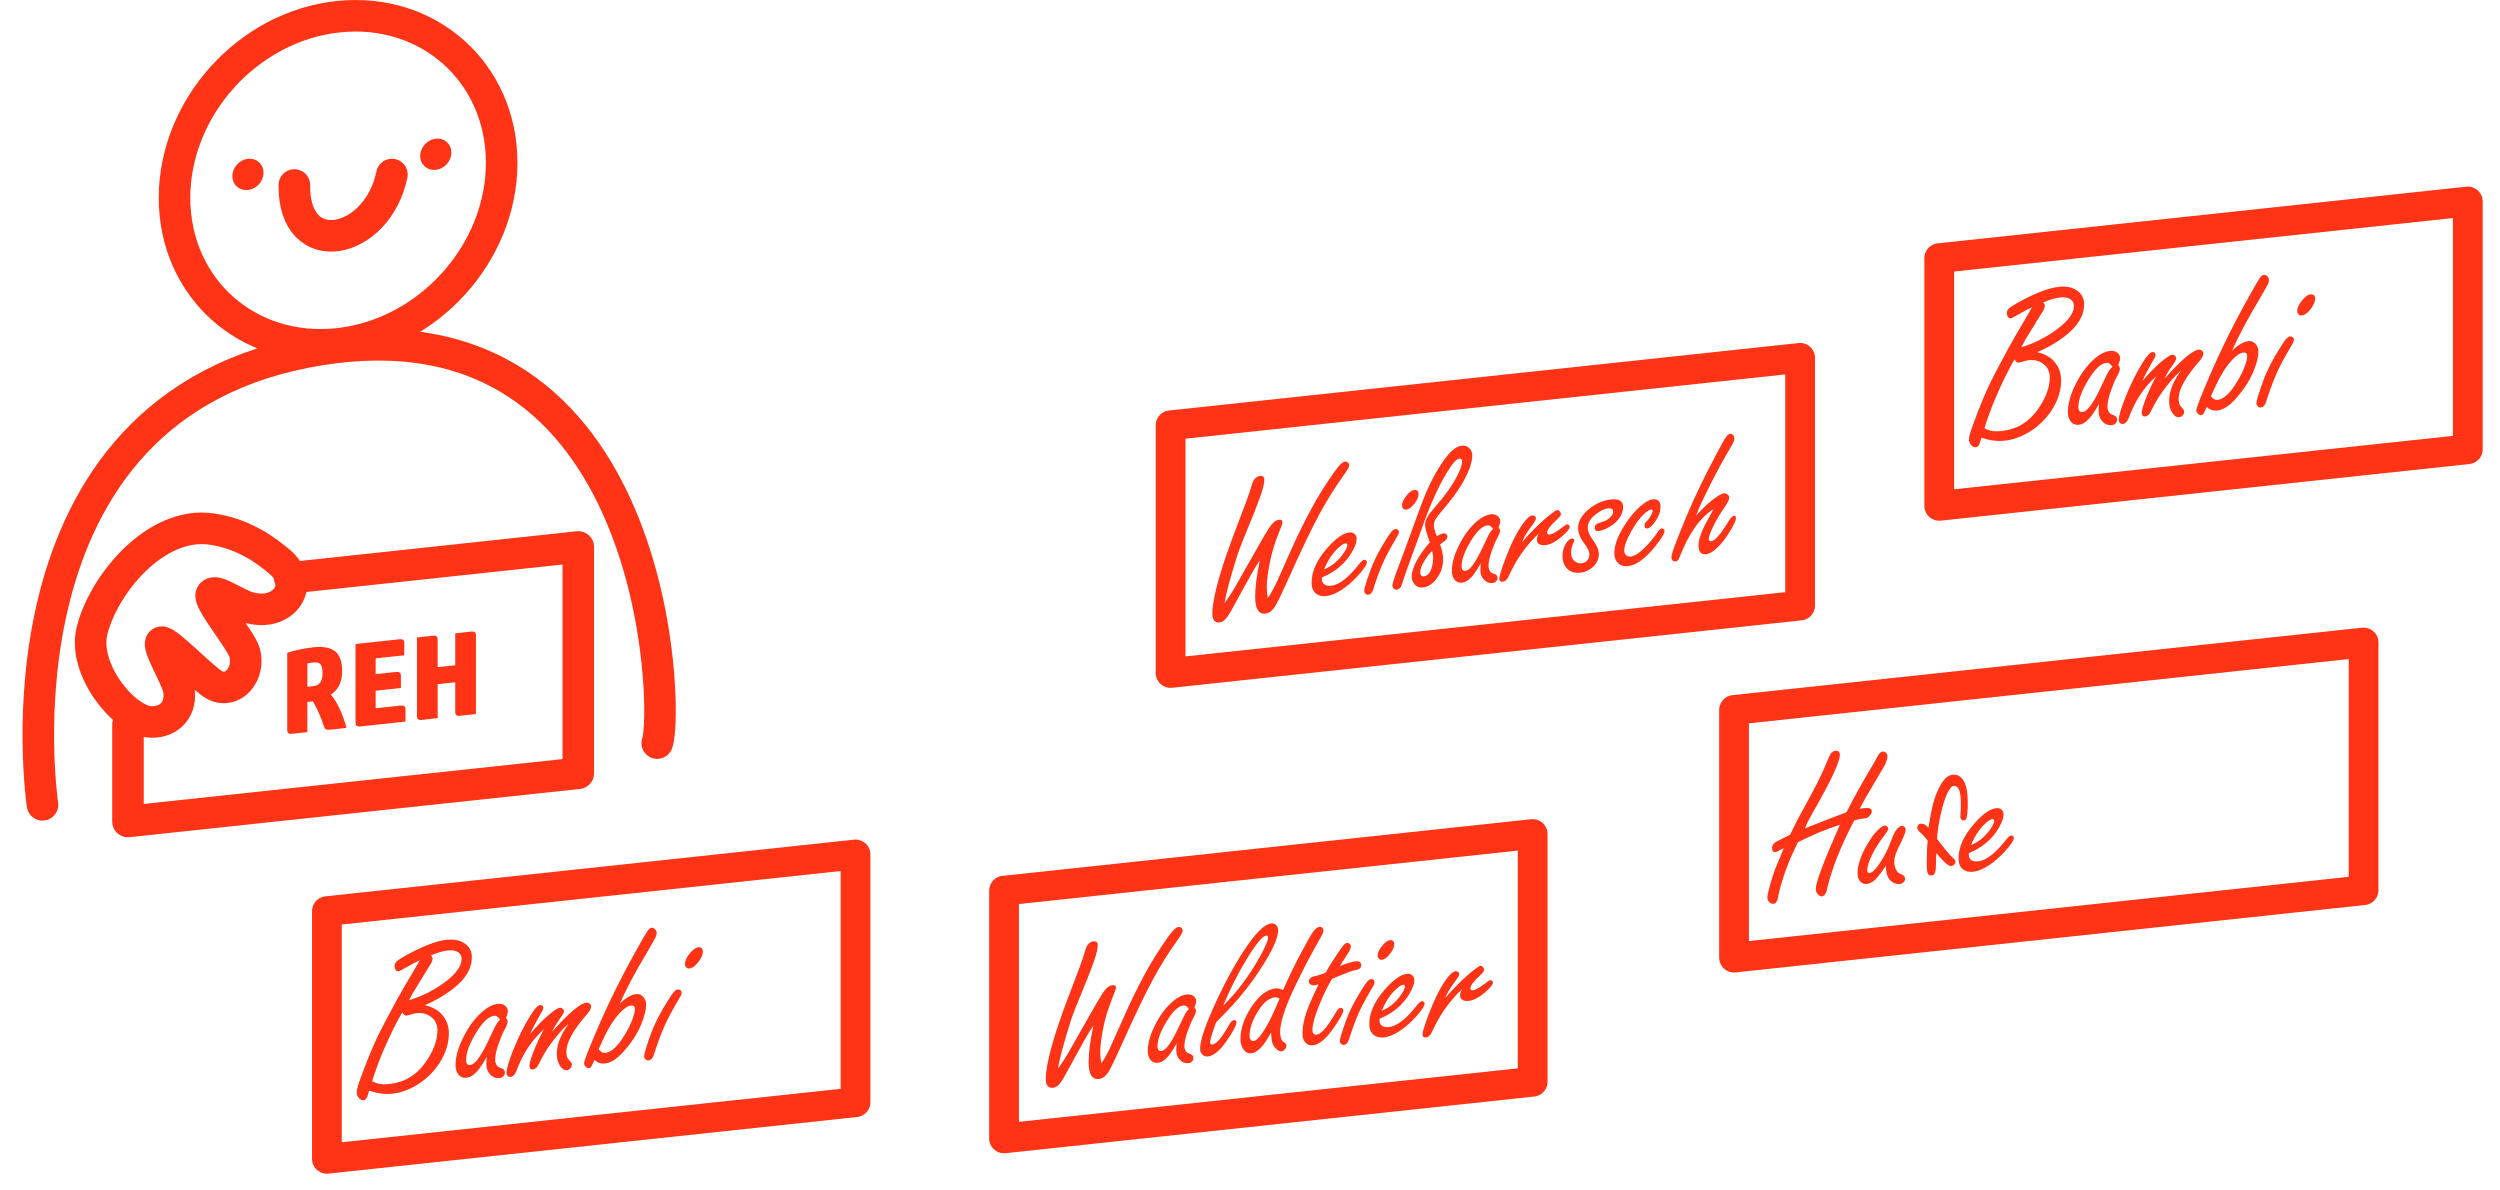 <?xml version="1.0" encoding="UTF-8" standalone="no"?><!DOCTYPE svg PUBLIC "-//W3C//DTD SVG 1.1//EN" "http://www.w3.org/Graphics/SVG/1.1/DTD/svg11.dtd"><svg width="100%" height="100%" viewBox="0 0 42 20" version="1.1" xmlns="http://www.w3.org/2000/svg" xmlns:xlink="http://www.w3.org/1999/xlink" xml:space="preserve" xmlns:serif="http://www.serif.com/" style="fill-rule:evenodd;clip-rule:evenodd;stroke-linecap:round;stroke-linejoin:round;stroke-miterlimit:1.5;"><g><g><path d="M5.68,0.281c1.517,-0.162 2.748,0.937 2.748,2.454c0,1.516 -1.231,2.879 -2.748,3.042c-1.516,0.163 -2.748,-0.937 -2.748,-2.453c0,-1.517 1.232,-2.88 2.748,-3.043Z" style="fill:none;stroke:#ff3316;stroke-width:0.53px;"/><path d="M4.165,3.191c-0.144,0.016 -0.261,-0.089 -0.261,-0.233c-0,-0.144 0.117,-0.274 0.261,-0.29c0.145,-0.015 0.262,0.089 0.262,0.234c-0,0.144 -0.117,0.274 -0.262,0.289Z" style="fill:#ff3316;"/><path d="M7.321,2.853c-0.144,0.016 -0.261,-0.089 -0.261,-0.233c-0,-0.145 0.117,-0.274 0.261,-0.29c0.145,-0.015 0.262,0.089 0.262,0.234c-0,0.144 -0.117,0.274 -0.262,0.289Z" style="fill:#ff3316;"/><path d="M0.714,13.521c-0,-0 -1.017,-6.749 4.675,-7.648c5.692,-0.9 5.848,6.102 5.652,6.611" style="fill:none;stroke:#ff3416;stroke-width:0.53px;"/><path d="M4.945,3.108c-0.016,1.305 1.397,1.009 1.639,-0.176" style="fill:none;stroke:#ff3316;stroke-width:0.53px;"/><path d="M3.558,8.888c-0.951,-0.139 -1.831,0.948 -2.014,1.719c-0.153,0.644 0.545,1.506 0.992,1.522c0.317,0.011 0.532,-0.226 0.464,-0.565c-0.036,-0.179 -0.374,-0.735 -0.29,-0.774c0.085,-0.039 0.707,0.621 0.896,0.719c0.317,0.164 0.603,-0.202 0.503,-0.547c-0.06,-0.209 -0.624,-0.878 -0.557,-0.977c0.066,-0.099 0.391,0.148 0.611,0.216c0.61,0.186 0.985,-0.389 0.535,-0.763c-0.205,-0.171 -0.579,-0.467 -1.14,-0.55Z" style="fill:none;stroke:#ff3316;stroke-width:0.53px;"/><path d="M4.867,9.709l4.848,-0.52l0,3.802l-7.565,0.81l0,-1.625" style="fill:none;stroke:#ff3316;stroke-width:0.53px;"/><path d="M4.899,12.328c-0.049,0.005 -0.073,-0.015 -0.073,-0.062l-0,-1.3c0.074,-0.022 0.148,-0.042 0.223,-0.057c0.075,-0.015 0.149,-0.027 0.222,-0.035c0.159,-0.017 0.279,0.006 0.358,0.068c0.08,0.063 0.119,0.175 0.119,0.336c0,0.033 -0.003,0.068 -0.009,0.104c-0.006,0.036 -0.015,0.072 -0.029,0.106c-0.014,0.034 -0.034,0.067 -0.058,0.098c-0.025,0.03 -0.055,0.058 -0.093,0.082c0.028,0.033 0.055,0.072 0.081,0.115c0.026,0.044 0.05,0.09 0.073,0.14c0.022,0.05 0.043,0.101 0.061,0.153c0.019,0.053 0.034,0.104 0.046,0.153l-0.286,0.031c-0.024,0.003 -0.043,0 -0.058,-0.008c-0.015,-0.008 -0.026,-0.024 -0.034,-0.048c-0.024,-0.078 -0.053,-0.155 -0.087,-0.23c-0.035,-0.076 -0.067,-0.139 -0.098,-0.191l-0.093,0.01l-0,0.507l-0.265,0.028Zm0.265,-0.791l0.105,-0.011c0.02,-0.002 0.039,-0.007 0.057,-0.015c0.018,-0.008 0.034,-0.02 0.048,-0.036c0.013,-0.017 0.024,-0.038 0.032,-0.064c0.008,-0.026 0.012,-0.06 0.012,-0.1c0,-0.043 -0.003,-0.077 -0.01,-0.101c-0.006,-0.025 -0.016,-0.044 -0.03,-0.057c-0.013,-0.012 -0.029,-0.02 -0.049,-0.022c-0.02,-0.003 -0.043,-0.003 -0.068,-0c-0.005,0 -0.012,0.001 -0.021,0.002c-0.008,0.001 -0.017,0.002 -0.027,0.004c-0.009,0.002 -0.018,0.003 -0.027,0.005c-0.01,0.002 -0.017,0.003 -0.022,0.003l-0,0.392Z" style="fill:#ff3316;fill-rule:nonzero;"/><path d="M6.719,10.739c0.049,-0.005 0.073,0.016 0.073,0.063l0,0.207l-0.481,0.051l0,0.266l0.35,-0.038c0.049,-0.005 0.074,0.016 0.074,0.063l-0,0.207l-0.424,0.046l0,0.295l0.428,-0.046c0.049,-0.005 0.073,0.016 0.073,0.063l0,0.207l-0.765,0.082c-0.049,0.005 -0.074,-0.015 -0.074,-0.062l0,-1.324l0.746,-0.08Z" style="fill:#ff3316;fill-rule:nonzero;"/><path d="M7.922,10.61c0.049,-0.005 0.074,0.016 0.074,0.063l-0,1.323l-0.275,0.03c-0.049,0.005 -0.073,-0.016 -0.073,-0.063l-0,-0.501l-0.295,0.032l0,0.571l-0.274,0.03c-0.049,0.005 -0.074,-0.016 -0.074,-0.063l0,-1.323l0.275,-0.03c0.049,-0.005 0.073,0.016 0.073,0.063l0,0.466l0.295,-0.031l-0,-0.537l0.274,-0.03Z" style="fill:#ff3316;fill-rule:nonzero;"/><path d="M7.14,16.886c0.112,0.029 0.197,0.071 0.254,0.127c0.098,0.093 0.147,0.208 0.147,0.346c-0,0.165 -0.05,0.327 -0.149,0.486c-0.093,0.146 -0.211,0.267 -0.356,0.362c-0.145,0.095 -0.295,0.151 -0.448,0.167c-0.12,0.013 -0.248,-0.004 -0.387,-0.051c-0.011,0.034 -0.017,0.057 -0.019,0.068c-0.016,0.058 -0.04,0.089 -0.074,0.093c-0.034,0.003 -0.064,-0.013 -0.089,-0.051c-0.018,-0.025 -0.027,-0.053 -0.027,-0.082c-0,-0.042 0.026,-0.133 0.079,-0.274c0.107,-0.289 0.201,-0.517 0.282,-0.683c0.05,-0.103 0.154,-0.3 0.311,-0.591c0.07,-0.126 0.169,-0.297 0.299,-0.515c0.031,-0.051 0.061,-0.104 0.09,-0.156c-0.06,0.026 -0.135,0.065 -0.224,0.118c-0.076,0.044 -0.121,0.067 -0.134,0.069c-0.018,0.002 -0.034,-0.006 -0.047,-0.023c-0.013,-0.016 -0.019,-0.037 -0.019,-0.061c-0,-0.037 0.012,-0.066 0.037,-0.085c0.046,-0.038 0.127,-0.087 0.243,-0.147c0.245,-0.127 0.442,-0.198 0.592,-0.214c0.127,-0.014 0.229,0.007 0.308,0.063c0.079,0.055 0.118,0.131 0.118,0.228c0,0.199 -0.114,0.383 -0.342,0.552c-0.137,0.102 -0.285,0.186 -0.445,0.254Zm-0.268,-0.083c0.203,-0.06 0.393,-0.153 0.572,-0.281c0.208,-0.149 0.311,-0.286 0.311,-0.411c0,-0.058 -0.027,-0.1 -0.082,-0.127c-0.036,-0.018 -0.086,-0.023 -0.15,-0.016c-0.042,0.004 -0.087,0.013 -0.134,0.028c-0.048,0.014 -0.099,0.033 -0.152,0.057c0.02,0.013 0.03,0.031 0.03,0.054c0,0.032 -0.02,0.076 -0.059,0.133c-0.013,0.02 -0.037,0.058 -0.071,0.115c-0.014,0.024 -0.053,0.089 -0.12,0.195c-0.066,0.105 -0.114,0.189 -0.145,0.253Zm-0.621,1.361c0.041,0.02 0.071,0.033 0.09,0.038c0.051,0.015 0.119,0.018 0.204,0.009c0.254,-0.028 0.457,-0.151 0.609,-0.371c0.13,-0.187 0.195,-0.363 0.195,-0.53c0,-0.113 -0.049,-0.198 -0.148,-0.253c-0.058,-0.033 -0.127,-0.045 -0.206,-0.036c-0.03,0.003 -0.074,0.014 -0.132,0.034c-0.011,0.004 -0.022,0.006 -0.032,0.007c-0.029,0.003 -0.053,-0.015 -0.072,-0.056c-0.095,0.158 -0.202,0.375 -0.322,0.652c-0.061,0.141 -0.123,0.31 -0.186,0.506Z" style="fill:#ff3316;fill-rule:nonzero;"/><path d="M8.177,17.752c-0.039,0.074 -0.078,0.137 -0.116,0.189c-0.075,0.103 -0.149,0.158 -0.223,0.165c-0.065,0.007 -0.115,-0.018 -0.151,-0.076c-0.022,-0.037 -0.034,-0.083 -0.034,-0.137c0,-0.134 0.042,-0.286 0.126,-0.457c0.093,-0.189 0.205,-0.34 0.336,-0.45c0.086,-0.072 0.169,-0.112 0.248,-0.121c0.051,-0.005 0.092,0.006 0.126,0.034c0.028,0.025 0.043,0.054 0.043,0.089c-0,0.027 -0.011,0.065 -0.031,0.114c0.018,0.023 0.027,0.045 0.027,0.064c0,0.025 -0.017,0.069 -0.05,0.13c-0.035,0.063 -0.069,0.145 -0.104,0.246c-0.037,0.108 -0.055,0.193 -0.055,0.256c-0,0.051 0.015,0.091 0.044,0.12c0.009,0.008 0.033,0.019 0.074,0.034c0.03,0.011 0.045,0.035 0.045,0.071c-0,0.023 -0.009,0.043 -0.026,0.059c-0.017,0.017 -0.038,0.027 -0.062,0.03c-0.065,0.007 -0.12,-0.016 -0.166,-0.069c-0.039,-0.043 -0.058,-0.1 -0.058,-0.171c0,-0.024 0.003,-0.064 0.007,-0.12Zm0.224,-0.619c-0.014,-0.025 -0.03,-0.043 -0.046,-0.054c-0.017,-0.011 -0.035,-0.016 -0.054,-0.013c-0.091,0.009 -0.189,0.1 -0.295,0.272c-0.117,0.19 -0.175,0.346 -0.175,0.469c-0,0.03 0.005,0.052 0.016,0.067c0.012,0.014 0.029,0.02 0.051,0.018c0.058,-0.006 0.124,-0.075 0.201,-0.206c0.043,-0.072 0.096,-0.177 0.159,-0.316c0.042,-0.09 0.072,-0.15 0.091,-0.179c0.01,-0.016 0.027,-0.035 0.052,-0.058Z" style="fill:#ff3316;fill-rule:nonzero;"/><path d="M8.907,17.37c0.1,-0.117 0.189,-0.21 0.265,-0.278c0.115,-0.103 0.193,-0.157 0.232,-0.161c0.019,-0.002 0.036,0.003 0.05,0.016c0.014,0.012 0.02,0.026 0.02,0.042c0,0.023 -0.021,0.062 -0.063,0.119c-0.064,0.088 -0.109,0.163 -0.134,0.224c0.279,-0.314 0.47,-0.476 0.573,-0.487c0.021,-0.002 0.04,0.003 0.055,0.014c0.017,0.013 0.025,0.03 0.025,0.052c0,0.034 -0.025,0.08 -0.077,0.138c-0.225,0.26 -0.338,0.465 -0.338,0.615c0,0.062 0.011,0.105 0.032,0.129l0.047,0.055c0.009,0.01 0.014,0.023 0.014,0.04c0,0.019 -0.008,0.038 -0.023,0.057c-0.018,0.021 -0.038,0.033 -0.061,0.035c-0.039,0.004 -0.076,-0.017 -0.109,-0.064c-0.04,-0.056 -0.061,-0.125 -0.061,-0.207c0,-0.11 0.031,-0.224 0.093,-0.343c0.022,-0.042 0.057,-0.099 0.108,-0.171c-0.102,0.088 -0.205,0.206 -0.31,0.352c-0.071,0.099 -0.136,0.209 -0.193,0.328c-0.027,0.057 -0.06,0.088 -0.097,0.092c-0.04,0.004 -0.06,-0.017 -0.06,-0.062c-0,-0.05 0.033,-0.155 0.1,-0.317c0.038,-0.092 0.085,-0.19 0.141,-0.294c-0.204,0.181 -0.357,0.414 -0.46,0.697c-0.025,0.063 -0.058,0.097 -0.1,0.101c-0.019,0.002 -0.034,-0.003 -0.046,-0.016c-0.013,-0.013 -0.02,-0.03 -0.02,-0.051c0,-0.071 0.039,-0.203 0.118,-0.398c0.082,-0.205 0.175,-0.392 0.279,-0.56c0.072,-0.117 0.127,-0.178 0.166,-0.182c0.036,-0.004 0.054,0.014 0.054,0.052c0,0.017 -0.022,0.062 -0.066,0.134c-0.078,0.135 -0.129,0.234 -0.154,0.299Z" style="fill:#ff3316;fill-rule:nonzero;"/><path d="M10.413,16.861c0.101,-0.098 0.193,-0.151 0.274,-0.16c0.05,-0.005 0.091,0.012 0.123,0.05c0.03,0.035 0.045,0.076 0.045,0.126c-0,0.094 -0.031,0.211 -0.091,0.352c-0.068,0.155 -0.167,0.304 -0.296,0.445c-0.106,0.118 -0.207,0.182 -0.304,0.192c-0.035,0.004 -0.068,0.001 -0.097,-0.009c-0.029,-0.01 -0.055,-0.028 -0.078,-0.052c-0.009,0.018 -0.015,0.03 -0.018,0.035c-0.02,0.047 -0.034,0.075 -0.042,0.086c-0.007,0.01 -0.02,0.016 -0.036,0.018c-0.022,0.002 -0.042,-0.008 -0.061,-0.031c-0.013,-0.016 -0.02,-0.033 -0.02,-0.052c0,-0.034 0.069,-0.212 0.206,-0.534c0.192,-0.45 0.414,-0.901 0.667,-1.353c0.102,-0.184 0.165,-0.293 0.188,-0.326c0.025,-0.038 0.048,-0.059 0.069,-0.061c0.027,-0.003 0.05,0.008 0.07,0.032c0.013,0.016 0.02,0.035 0.02,0.058c-0,0.025 -0.011,0.058 -0.034,0.099c-0.005,0.009 -0.042,0.075 -0.113,0.199c-0.216,0.36 -0.373,0.656 -0.472,0.886Zm-0.356,0.767c0.018,0.022 0.036,0.038 0.055,0.048c0.018,0.011 0.038,0.015 0.058,0.012c0.104,-0.011 0.213,-0.114 0.329,-0.308c0.054,-0.088 0.096,-0.174 0.127,-0.258c0.027,-0.075 0.041,-0.13 0.041,-0.165c-0,-0.024 -0.005,-0.042 -0.016,-0.052c-0.011,-0.01 -0.028,-0.014 -0.05,-0.012c-0.055,0.006 -0.121,0.051 -0.199,0.135c-0.077,0.084 -0.154,0.2 -0.229,0.349c-0.035,0.071 -0.066,0.138 -0.093,0.2c-0.015,0.034 -0.023,0.051 -0.023,0.051Z" style="fill:#ff3316;fill-rule:nonzero;"/><path d="M11.388,16.623c0.02,-0.003 0.037,0.003 0.05,0.018c0.009,0.012 0.014,0.025 0.014,0.038c0,0.022 -0.017,0.06 -0.052,0.114c-0.124,0.208 -0.212,0.377 -0.264,0.508c-0.056,0.135 -0.106,0.273 -0.149,0.414c-0.019,0.062 -0.049,0.095 -0.089,0.1c-0.024,0.002 -0.043,-0.005 -0.058,-0.023c-0.013,-0.014 -0.019,-0.031 -0.019,-0.049c-0,-0.036 0.038,-0.16 0.114,-0.374c0.06,-0.168 0.156,-0.356 0.29,-0.566c0.043,-0.069 0.075,-0.115 0.097,-0.139c0.021,-0.025 0.043,-0.039 0.066,-0.041Zm0.34,-0.708c0.053,-0.006 0.08,0.019 0.08,0.075c0,0.05 -0.026,0.109 -0.079,0.176c-0.05,0.065 -0.098,0.099 -0.145,0.104c-0.022,0.003 -0.041,-0.004 -0.055,-0.019c-0.014,-0.014 -0.021,-0.033 -0.021,-0.056c-0,-0.057 0.031,-0.122 0.094,-0.194c0.047,-0.053 0.089,-0.082 0.126,-0.086Z" style="fill:#ff3316;fill-rule:nonzero;"/><path d="M34.226,5.916c0.112,0.029 0.197,0.071 0.254,0.126c0.098,0.094 0.147,0.209 0.147,0.347c0,0.165 -0.049,0.327 -0.148,0.486c-0.093,0.146 -0.212,0.267 -0.356,0.362c-0.146,0.095 -0.295,0.151 -0.449,0.167c-0.119,0.013 -0.248,-0.004 -0.387,-0.051c-0.01,0.034 -0.017,0.057 -0.019,0.068c-0.016,0.058 -0.04,0.089 -0.074,0.092c-0.034,0.004 -0.064,-0.013 -0.089,-0.05c-0.018,-0.025 -0.027,-0.053 -0.027,-0.082c0,-0.042 0.026,-0.133 0.079,-0.274c0.107,-0.289 0.201,-0.517 0.282,-0.683c0.051,-0.104 0.154,-0.3 0.312,-0.591c0.069,-0.126 0.168,-0.297 0.298,-0.515c0.031,-0.052 0.061,-0.104 0.09,-0.156c-0.06,0.026 -0.134,0.065 -0.224,0.118c-0.076,0.044 -0.121,0.067 -0.134,0.069c-0.018,0.001 -0.033,-0.006 -0.046,-0.023c-0.014,-0.016 -0.02,-0.037 -0.02,-0.061c-0,-0.037 0.012,-0.066 0.037,-0.085c0.046,-0.038 0.127,-0.087 0.244,-0.147c0.244,-0.127 0.441,-0.198 0.592,-0.214c0.126,-0.014 0.229,0.007 0.307,0.063c0.079,0.055 0.118,0.131 0.118,0.228c0,0.199 -0.114,0.383 -0.341,0.552c-0.137,0.102 -0.286,0.186 -0.446,0.254Zm-0.268,-0.083c0.203,-0.06 0.394,-0.153 0.572,-0.281c0.208,-0.149 0.312,-0.286 0.312,-0.411c-0,-0.058 -0.028,-0.1 -0.083,-0.127c-0.035,-0.018 -0.085,-0.023 -0.15,-0.016c-0.042,0.004 -0.086,0.013 -0.134,0.027c-0.048,0.015 -0.098,0.034 -0.152,0.057c0.02,0.014 0.03,0.032 0.03,0.055c0,0.031 -0.019,0.076 -0.059,0.133c-0.013,0.02 -0.037,0.058 -0.071,0.114c-0.013,0.025 -0.053,0.09 -0.12,0.196c-0.066,0.105 -0.114,0.189 -0.145,0.253Zm-0.62,1.361c0.04,0.02 0.07,0.033 0.089,0.038c0.051,0.015 0.119,0.018 0.204,0.009c0.254,-0.028 0.457,-0.151 0.61,-0.371c0.13,-0.187 0.195,-0.363 0.195,-0.53c-0,-0.113 -0.05,-0.198 -0.149,-0.253c-0.058,-0.033 -0.127,-0.045 -0.205,-0.036c-0.03,0.003 -0.074,0.014 -0.133,0.034c-0.011,0.003 -0.021,0.006 -0.032,0.007c-0.029,0.003 -0.052,-0.015 -0.072,-0.056c-0.095,0.158 -0.202,0.375 -0.321,0.652c-0.061,0.141 -0.123,0.31 -0.186,0.506Z" style="fill:#ff3316;fill-rule:nonzero;"/><path d="M35.264,6.782c-0.04,0.074 -0.078,0.137 -0.117,0.189c-0.075,0.102 -0.149,0.158 -0.223,0.165c-0.064,0.007 -0.115,-0.018 -0.15,-0.076c-0.023,-0.037 -0.034,-0.083 -0.034,-0.137c-0,-0.134 0.041,-0.286 0.125,-0.457c0.093,-0.189 0.205,-0.34 0.336,-0.45c0.086,-0.072 0.169,-0.112 0.249,-0.121c0.05,-0.005 0.092,0.006 0.125,0.034c0.029,0.024 0.043,0.054 0.043,0.089c-0,0.027 -0.01,0.065 -0.031,0.114c0.018,0.023 0.027,0.045 0.027,0.064c0,0.025 -0.016,0.069 -0.05,0.13c-0.034,0.063 -0.069,0.145 -0.104,0.246c-0.037,0.108 -0.055,0.193 -0.055,0.256c0,0.051 0.015,0.091 0.045,0.12c0.008,0.008 0.033,0.019 0.073,0.034c0.03,0.011 0.045,0.035 0.045,0.071c-0,0.023 -0.009,0.042 -0.025,0.059c-0.018,0.017 -0.039,0.027 -0.063,0.03c-0.064,0.007 -0.12,-0.016 -0.166,-0.069c-0.038,-0.043 -0.057,-0.1 -0.057,-0.171c-0,-0.024 0.002,-0.064 0.007,-0.12Zm0.223,-0.619c-0.014,-0.025 -0.03,-0.043 -0.046,-0.054c-0.017,-0.011 -0.035,-0.016 -0.054,-0.014c-0.09,0.01 -0.189,0.101 -0.295,0.273c-0.117,0.189 -0.175,0.346 -0.175,0.469c-0,0.03 0.005,0.052 0.017,0.067c0.011,0.014 0.028,0.02 0.051,0.018c0.057,-0.006 0.124,-0.075 0.2,-0.206c0.043,-0.072 0.096,-0.177 0.159,-0.316c0.042,-0.09 0.072,-0.15 0.091,-0.179c0.01,-0.016 0.027,-0.035 0.052,-0.058Z" style="fill:#ff3316;fill-rule:nonzero;"/><path d="M35.993,6.4c0.101,-0.117 0.189,-0.21 0.265,-0.278c0.116,-0.103 0.193,-0.157 0.233,-0.161c0.019,-0.002 0.035,0.003 0.05,0.016c0.013,0.012 0.019,0.026 0.019,0.042c0,0.023 -0.021,0.062 -0.062,0.118c-0.065,0.089 -0.109,0.164 -0.134,0.225c0.279,-0.314 0.469,-0.476 0.572,-0.487c0.021,-0.002 0.04,0.003 0.055,0.014c0.017,0.013 0.025,0.03 0.025,0.052c0,0.034 -0.025,0.08 -0.077,0.138c-0.225,0.26 -0.338,0.465 -0.338,0.615c0,0.062 0.011,0.105 0.033,0.129l0.046,0.055c0.01,0.01 0.014,0.023 0.014,0.04c0,0.019 -0.007,0.038 -0.023,0.057c-0.018,0.021 -0.038,0.033 -0.061,0.035c-0.039,0.004 -0.075,-0.017 -0.109,-0.064c-0.04,-0.056 -0.06,-0.125 -0.06,-0.207c-0,-0.11 0.031,-0.224 0.093,-0.343c0.021,-0.042 0.057,-0.099 0.107,-0.171c-0.102,0.088 -0.205,0.205 -0.31,0.352c-0.071,0.099 -0.135,0.209 -0.193,0.328c-0.027,0.057 -0.059,0.088 -0.096,0.092c-0.041,0.004 -0.061,-0.017 -0.061,-0.062c-0,-0.05 0.033,-0.155 0.1,-0.317c0.038,-0.092 0.085,-0.19 0.141,-0.294c-0.204,0.181 -0.357,0.414 -0.459,0.697c-0.025,0.063 -0.059,0.097 -0.1,0.101c-0.02,0.002 -0.035,-0.003 -0.047,-0.016c-0.013,-0.013 -0.02,-0.03 -0.02,-0.051c0,-0.071 0.04,-0.203 0.118,-0.398c0.083,-0.205 0.176,-0.392 0.279,-0.56c0.072,-0.117 0.127,-0.178 0.167,-0.182c0.036,-0.004 0.053,0.014 0.053,0.052c0,0.017 -0.022,0.062 -0.066,0.134c-0.077,0.135 -0.129,0.234 -0.154,0.299Z" style="fill:#ff3316;fill-rule:nonzero;"/><path d="M37.499,5.891c0.102,-0.098 0.193,-0.151 0.274,-0.16c0.05,-0.005 0.091,0.012 0.123,0.05c0.03,0.035 0.045,0.076 0.045,0.126c0,0.094 -0.03,0.211 -0.091,0.351c-0.068,0.156 -0.167,0.305 -0.295,0.446c-0.106,0.118 -0.208,0.182 -0.304,0.192c-0.036,0.004 -0.069,0.001 -0.098,-0.009c-0.029,-0.01 -0.055,-0.028 -0.078,-0.052c-0.009,0.018 -0.015,0.03 -0.017,0.035c-0.021,0.047 -0.035,0.075 -0.042,0.086c-0.008,0.01 -0.02,0.016 -0.037,0.018c-0.022,0.002 -0.042,-0.008 -0.061,-0.031c-0.013,-0.016 -0.02,-0.033 -0.02,-0.053c0,-0.033 0.069,-0.211 0.206,-0.533c0.192,-0.45 0.414,-0.901 0.667,-1.353c0.103,-0.184 0.165,-0.293 0.188,-0.326c0.025,-0.038 0.048,-0.059 0.07,-0.061c0.026,-0.003 0.049,0.008 0.069,0.032c0.014,0.015 0.02,0.035 0.02,0.058c0,0.025 -0.011,0.058 -0.034,0.099c-0.005,0.009 -0.042,0.075 -0.113,0.198c-0.215,0.361 -0.373,0.657 -0.472,0.887Zm-0.356,0.767c0.018,0.022 0.036,0.038 0.055,0.048c0.018,0.011 0.038,0.014 0.058,0.012c0.104,-0.011 0.213,-0.114 0.329,-0.308c0.054,-0.088 0.096,-0.174 0.127,-0.258c0.028,-0.075 0.041,-0.13 0.041,-0.165c0,-0.024 -0.005,-0.042 -0.016,-0.052c-0.011,-0.01 -0.027,-0.014 -0.05,-0.012c-0.055,0.006 -0.121,0.051 -0.198,0.135c-0.078,0.083 -0.154,0.2 -0.229,0.349c-0.036,0.071 -0.067,0.138 -0.093,0.2c-0.016,0.034 -0.024,0.051 -0.024,0.051Z" style="fill:#ff3316;fill-rule:nonzero;"/><path d="M38.474,5.653c0.02,-0.003 0.037,0.003 0.05,0.018c0.01,0.012 0.014,0.025 0.014,0.038c0,0.022 -0.017,0.06 -0.051,0.114c-0.124,0.208 -0.213,0.377 -0.265,0.508c-0.056,0.135 -0.106,0.273 -0.149,0.414c-0.019,0.062 -0.049,0.095 -0.089,0.1c-0.024,0.002 -0.043,-0.005 -0.057,-0.023c-0.013,-0.014 -0.02,-0.031 -0.02,-0.049c0,-0.036 0.038,-0.161 0.115,-0.374c0.059,-0.168 0.156,-0.357 0.289,-0.566c0.043,-0.069 0.075,-0.115 0.097,-0.139c0.021,-0.025 0.043,-0.039 0.066,-0.041Zm0.34,-0.708c0.053,-0.006 0.08,0.019 0.08,0.075c0,0.05 -0.026,0.109 -0.078,0.176c-0.05,0.065 -0.099,0.099 -0.145,0.104c-0.023,0.003 -0.041,-0.004 -0.056,-0.019c-0.014,-0.014 -0.021,-0.033 -0.021,-0.056c-0,-0.057 0.031,-0.122 0.095,-0.194c0.046,-0.053 0.088,-0.082 0.125,-0.086Z" style="fill:#ff3316;fill-rule:nonzero;"/><path d="M17.776,17.953c0.064,-0.092 0.121,-0.179 0.17,-0.263c0.029,-0.049 0.105,-0.182 0.227,-0.399l0.141,-0.248c0.104,-0.183 0.173,-0.3 0.207,-0.352c0.056,-0.088 0.112,-0.134 0.167,-0.14c0.04,-0.005 0.06,0.009 0.06,0.04c-0,0.021 -0.008,0.049 -0.024,0.083c-0.011,0.024 -0.041,0.104 -0.092,0.243c-0.051,0.14 -0.09,0.295 -0.118,0.464c-0.02,0.121 -0.03,0.223 -0.03,0.307c0,0.024 0.002,0.051 0.005,0.081c0.002,0.029 0.006,0.061 0.012,0.096c0.044,-0.06 0.093,-0.146 0.146,-0.257c0.05,-0.11 0.129,-0.285 0.235,-0.525c0.1,-0.23 0.218,-0.47 0.352,-0.72c0.111,-0.206 0.243,-0.416 0.396,-0.632c0.072,-0.101 0.129,-0.154 0.172,-0.159c0.019,-0.002 0.036,0.006 0.052,0.023c0.011,0.012 0.016,0.027 0.016,0.044c0,0.022 -0.034,0.081 -0.103,0.176c-0.134,0.188 -0.263,0.393 -0.385,0.616c-0.14,0.259 -0.316,0.623 -0.527,1.095c-0.094,0.211 -0.165,0.361 -0.215,0.452c-0.052,0.092 -0.111,0.142 -0.179,0.149c-0.057,0.006 -0.1,-0.014 -0.129,-0.062c-0.029,-0.048 -0.043,-0.122 -0.043,-0.222c0,-0.162 0.027,-0.365 0.08,-0.61c-0.052,0.071 -0.113,0.171 -0.183,0.299c-0.051,0.095 -0.102,0.186 -0.15,0.274c-0.071,0.127 -0.118,0.213 -0.141,0.256c-0.035,0.068 -0.072,0.122 -0.109,0.163c-0.028,0.03 -0.06,0.046 -0.098,0.05c-0.045,0.005 -0.078,-0.011 -0.098,-0.048c-0.014,-0.025 -0.021,-0.057 -0.021,-0.096c-0,-0.266 0.138,-0.757 0.414,-1.473c0.134,-0.35 0.213,-0.565 0.235,-0.643c0.02,-0.076 0.04,-0.125 0.059,-0.147c0.027,-0.032 0.058,-0.05 0.093,-0.054c0.049,-0.005 0.073,0.016 0.073,0.063c0,0.057 -0.021,0.146 -0.063,0.266c-0.047,0.137 -0.123,0.332 -0.228,0.584c-0.072,0.174 -0.123,0.304 -0.153,0.39c-0.134,0.425 -0.209,0.704 -0.223,0.836Z" style="fill:#ff3316;fill-rule:nonzero;"/><path d="M19.767,17.527c-0.036,0.069 -0.072,0.127 -0.107,0.175c-0.07,0.095 -0.139,0.146 -0.207,0.153c-0.06,0.007 -0.106,-0.017 -0.139,-0.07c-0.021,-0.035 -0.032,-0.077 -0.032,-0.127c0,-0.124 0.039,-0.265 0.116,-0.423c0.086,-0.176 0.19,-0.315 0.312,-0.417c0.079,-0.067 0.156,-0.104 0.23,-0.112c0.046,-0.005 0.085,0.006 0.116,0.031c0.026,0.023 0.039,0.051 0.039,0.083c0,0.025 -0.009,0.06 -0.028,0.105c0.017,0.022 0.025,0.042 0.025,0.06c-0,0.023 -0.015,0.063 -0.046,0.12c-0.032,0.058 -0.064,0.134 -0.096,0.228c-0.035,0.1 -0.052,0.179 -0.052,0.237c0,0.047 0.014,0.084 0.042,0.111c0.007,0.007 0.03,0.017 0.068,0.031c0.027,0.011 0.041,0.033 0.041,0.066c-0,0.021 -0.008,0.039 -0.023,0.054c-0.017,0.017 -0.036,0.026 -0.058,0.028c-0.06,0.007 -0.111,-0.015 -0.154,-0.063c-0.035,-0.04 -0.053,-0.093 -0.053,-0.159c-0,-0.022 0.002,-0.059 0.006,-0.111Zm0.207,-0.573c-0.013,-0.023 -0.027,-0.04 -0.043,-0.05c-0.015,-0.01 -0.032,-0.014 -0.049,-0.012c-0.084,0.009 -0.175,0.093 -0.273,0.252c-0.109,0.175 -0.163,0.32 -0.163,0.434c0,0.028 0.006,0.049 0.016,0.062c0.011,0.013 0.026,0.019 0.047,0.017c0.053,-0.006 0.115,-0.07 0.186,-0.191c0.039,-0.067 0.088,-0.164 0.147,-0.292c0.039,-0.083 0.067,-0.139 0.084,-0.167c0.009,-0.014 0.025,-0.032 0.048,-0.053Z" style="fill:#ff3316;fill-rule:nonzero;"/><path d="M20.43,17.176c-0.033,0.091 -0.058,0.164 -0.075,0.219c-0.016,0.056 -0.025,0.094 -0.025,0.115c0,0.028 0.014,0.041 0.04,0.038c0.04,-0.005 0.091,-0.048 0.154,-0.131c0.03,-0.04 0.074,-0.111 0.133,-0.213c0.023,-0.041 0.047,-0.062 0.072,-0.065c0.029,-0.003 0.043,0.009 0.043,0.037c0,0.048 -0.054,0.151 -0.163,0.309c-0.114,0.165 -0.22,0.253 -0.317,0.264c-0.042,0.004 -0.076,-0.01 -0.102,-0.043c-0.019,-0.024 -0.028,-0.054 -0.028,-0.091c-0,-0.062 0.018,-0.151 0.056,-0.265c0.037,-0.115 0.093,-0.255 0.167,-0.422c0.19,-0.423 0.384,-0.776 0.581,-1.058c0.158,-0.227 0.289,-0.346 0.392,-0.357c0.034,-0.004 0.061,0.006 0.082,0.03c0.022,0.023 0.033,0.051 0.033,0.085c-0,0.156 -0.138,0.431 -0.414,0.824c-0.124,0.176 -0.272,0.353 -0.444,0.534c-0.045,0.047 -0.107,0.11 -0.185,0.19Zm0.117,-0.279c0.23,-0.223 0.435,-0.496 0.616,-0.819c0.094,-0.168 0.141,-0.277 0.141,-0.328c-0,-0.025 -0.011,-0.036 -0.032,-0.034c-0.06,0.007 -0.171,0.141 -0.331,0.402c-0.132,0.216 -0.264,0.475 -0.394,0.779Z" style="fill:#ff3316;fill-rule:nonzero;"/><path d="M21.554,16.634c0.11,-0.245 0.214,-0.46 0.313,-0.643c0.095,-0.178 0.159,-0.29 0.193,-0.338c0.038,-0.052 0.073,-0.079 0.106,-0.083c0.018,-0.002 0.034,0.004 0.048,0.017c0.014,0.013 0.02,0.028 0.02,0.045c0,0.025 -0.019,0.07 -0.056,0.134c-0.16,0.279 -0.307,0.56 -0.44,0.843c-0.155,0.33 -0.232,0.574 -0.232,0.73c-0,0.064 0.012,0.112 0.036,0.147c0.005,0.007 0.025,0.023 0.06,0.047c0.006,0.005 0.01,0.016 0.01,0.032c-0,0.023 -0.009,0.044 -0.026,0.064c-0.017,0.02 -0.036,0.032 -0.057,0.034c-0.025,0.003 -0.054,-0.01 -0.084,-0.038c-0.045,-0.04 -0.071,-0.088 -0.08,-0.145c-0.003,-0.025 -0.007,-0.07 -0.012,-0.136c-0.115,0.223 -0.226,0.34 -0.331,0.351c-0.06,0.007 -0.109,-0.022 -0.145,-0.088c-0.025,-0.043 -0.037,-0.094 -0.037,-0.152c0,-0.174 0.063,-0.356 0.189,-0.546c0.125,-0.187 0.259,-0.289 0.402,-0.304c0.04,-0.004 0.081,0.005 0.123,0.029Zm-0.056,0.143c-0.03,-0.017 -0.056,-0.024 -0.078,-0.022c-0.093,0.01 -0.181,0.077 -0.264,0.201c-0.109,0.161 -0.163,0.312 -0.163,0.451c-0,0.017 0.003,0.032 0.01,0.046c0.013,0.027 0.033,0.038 0.059,0.036c0.039,-0.005 0.086,-0.048 0.141,-0.129c0.074,-0.109 0.142,-0.235 0.205,-0.379c0.022,-0.049 0.044,-0.098 0.065,-0.148l0.025,-0.056Z" style="fill:#ff3316;fill-rule:nonzero;"/><path d="M22.378,16.445c-0.071,0.12 -0.138,0.254 -0.198,0.4c-0.088,0.208 -0.131,0.361 -0.131,0.459c-0,0.028 0.006,0.049 0.017,0.062c0.012,0.013 0.029,0.019 0.052,0.016c0.056,-0.006 0.122,-0.065 0.201,-0.179c0.049,-0.07 0.093,-0.139 0.132,-0.208c0.021,-0.039 0.044,-0.06 0.068,-0.063c0.014,-0.001 0.026,0.002 0.036,0.011c0.009,0.01 0.014,0.019 0.014,0.029c-0,0.041 -0.054,0.139 -0.161,0.294c-0.128,0.185 -0.245,0.284 -0.351,0.295c-0.056,0.006 -0.103,-0.015 -0.141,-0.063c-0.023,-0.031 -0.034,-0.078 -0.034,-0.139c-0,-0.135 0.038,-0.297 0.116,-0.485c0.018,-0.046 0.07,-0.16 0.155,-0.34c-0.03,0.011 -0.052,0.018 -0.068,0.019c-0.023,0.003 -0.043,-0 -0.061,-0.01c-0.024,-0.013 -0.036,-0.031 -0.036,-0.054c-0,-0.028 0.016,-0.052 0.048,-0.073c0.008,-0.005 0.049,-0.017 0.122,-0.034c0.027,-0.008 0.065,-0.023 0.116,-0.045c0.039,-0.074 0.102,-0.176 0.189,-0.306c0.048,-0.072 0.082,-0.12 0.101,-0.142c0.026,-0.03 0.049,-0.047 0.069,-0.049c0.015,-0.002 0.029,0.005 0.043,0.019c0.014,0.013 0.02,0.027 0.02,0.041c0,0.029 -0.031,0.09 -0.093,0.183c-0.04,0.06 -0.071,0.108 -0.091,0.145c0.123,-0.047 0.211,-0.073 0.264,-0.078c0.06,-0.007 0.091,0.015 0.091,0.067c-0,0.026 -0.011,0.046 -0.032,0.06c-0.011,0.008 -0.04,0.017 -0.086,0.026c-0.019,0.001 -0.102,0.031 -0.25,0.091c-0.041,0.016 -0.081,0.033 -0.121,0.051Z" style="fill:#ff3316;fill-rule:nonzero;"/><path d="M23.034,16.45c0.019,-0.002 0.034,0.004 0.046,0.017c0.009,0.011 0.013,0.023 0.013,0.035c0,0.02 -0.016,0.056 -0.048,0.106c-0.114,0.192 -0.196,0.349 -0.245,0.47c-0.051,0.125 -0.097,0.253 -0.137,0.383c-0.018,0.058 -0.045,0.089 -0.083,0.093c-0.022,0.002 -0.039,-0.005 -0.053,-0.021c-0.012,-0.014 -0.018,-0.029 -0.018,-0.045c0,-0.034 0.035,-0.149 0.106,-0.347c0.055,-0.155 0.145,-0.33 0.268,-0.524c0.04,-0.063 0.07,-0.106 0.09,-0.129c0.019,-0.023 0.04,-0.036 0.061,-0.038Zm0.314,-0.655c0.05,-0.005 0.075,0.018 0.075,0.069c-0,0.047 -0.024,0.102 -0.073,0.164c-0.046,0.059 -0.091,0.092 -0.134,0.096c-0.021,0.002 -0.038,-0.004 -0.051,-0.018c-0.014,-0.013 -0.02,-0.03 -0.02,-0.051c-0,-0.054 0.029,-0.114 0.088,-0.18c0.043,-0.05 0.081,-0.076 0.115,-0.08Z" style="fill:#ff3316;fill-rule:nonzero;"/><path d="M23.176,17.116l0,0.031c0,0.024 0.006,0.045 0.018,0.061c0.028,0.039 0.073,0.054 0.136,0.048c0.138,-0.015 0.298,-0.139 0.479,-0.373c0.032,-0.04 0.059,-0.062 0.081,-0.064c0.012,-0.001 0.023,0.004 0.033,0.015c0.007,0.008 0.01,0.016 0.01,0.024c-0,0.043 -0.053,0.123 -0.159,0.238c-0.083,0.09 -0.171,0.166 -0.265,0.228c-0.094,0.061 -0.181,0.096 -0.262,0.105c-0.082,0.008 -0.147,-0.014 -0.195,-0.067c-0.032,-0.036 -0.048,-0.089 -0.048,-0.159c0,-0.188 0.088,-0.382 0.263,-0.582c0.143,-0.163 0.267,-0.25 0.373,-0.261c0.029,-0.003 0.054,0.003 0.078,0.019c0.028,0.02 0.043,0.049 0.043,0.087c-0,0.059 -0.027,0.135 -0.081,0.226c-0.112,0.191 -0.28,0.332 -0.504,0.424Zm0.037,-0.134c0.077,-0.035 0.138,-0.072 0.182,-0.11c0.077,-0.069 0.138,-0.143 0.184,-0.224c0.016,-0.029 0.024,-0.054 0.024,-0.075c0,-0.022 -0.01,-0.032 -0.031,-0.03c-0.029,0.003 -0.07,0.029 -0.123,0.079c-0.095,0.087 -0.173,0.207 -0.236,0.36Z" style="fill:#ff3316;fill-rule:nonzero;"/><path d="M24.279,16.769c0.108,-0.129 0.233,-0.257 0.374,-0.384c0.051,-0.045 0.105,-0.088 0.162,-0.129c0.029,-0.02 0.047,-0.03 0.055,-0.031c0.016,-0.002 0.033,0.009 0.05,0.031c0.009,0.013 0.014,0.024 0.014,0.036c0,0.02 -0.021,0.049 -0.062,0.088c-0.113,0.103 -0.169,0.177 -0.169,0.223c-0,0.026 0.014,0.037 0.043,0.034c0.047,-0.005 0.129,-0.054 0.245,-0.145c0.02,-0.016 0.036,-0.024 0.049,-0.026c0.009,-0.001 0.018,0.003 0.027,0.011c0.01,0.009 0.015,0.019 0.015,0.03c-0,0.033 -0.047,0.09 -0.139,0.169c-0.097,0.084 -0.19,0.131 -0.277,0.14c-0.035,0.004 -0.068,-0.002 -0.097,-0.018c-0.026,-0.013 -0.039,-0.039 -0.039,-0.08c0,-0.027 0.012,-0.061 0.035,-0.099c-0.087,0.072 -0.19,0.19 -0.308,0.355c-0.068,0.101 -0.136,0.224 -0.203,0.368c-0.026,0.054 -0.057,0.083 -0.095,0.087c-0.041,0.005 -0.061,-0.013 -0.061,-0.052c0,-0.038 0.032,-0.143 0.096,-0.315c0.095,-0.256 0.194,-0.457 0.298,-0.603c0.064,-0.09 0.118,-0.138 0.161,-0.143c0.014,-0.001 0.027,0.002 0.039,0.01c0.015,0.009 0.022,0.022 0.022,0.039c-0,0.017 -0.011,0.042 -0.033,0.074c-0.005,0.006 -0.034,0.047 -0.088,0.122c-0.05,0.071 -0.088,0.14 -0.114,0.208Z" style="fill:#ff3316;fill-rule:nonzero;"/><path d="M20.574,10.134c0.064,-0.091 0.12,-0.179 0.17,-0.262c0.029,-0.049 0.104,-0.182 0.227,-0.4l0.141,-0.248c0.103,-0.183 0.172,-0.3 0.207,-0.352c0.056,-0.087 0.112,-0.134 0.167,-0.14c0.039,-0.004 0.059,0.009 0.059,0.041c0,0.021 -0.007,0.049 -0.023,0.083c-0.011,0.023 -0.042,0.104 -0.093,0.242c-0.05,0.141 -0.089,0.296 -0.117,0.465c-0.02,0.12 -0.03,0.223 -0.03,0.306c0,0.025 0.002,0.052 0.004,0.081c0.003,0.029 0.007,0.062 0.013,0.097c0.044,-0.061 0.092,-0.146 0.145,-0.257c0.051,-0.11 0.129,-0.286 0.235,-0.526c0.101,-0.23 0.218,-0.469 0.353,-0.719c0.11,-0.206 0.242,-0.417 0.396,-0.632c0.071,-0.102 0.129,-0.155 0.172,-0.159c0.019,-0.002 0.036,0.005 0.051,0.023c0.011,0.012 0.017,0.026 0.017,0.043c-0,0.022 -0.034,0.081 -0.103,0.177c-0.134,0.187 -0.263,0.393 -0.386,0.616c-0.14,0.258 -0.315,0.623 -0.526,1.094c-0.094,0.211 -0.166,0.362 -0.215,0.452c-0.052,0.093 -0.112,0.143 -0.179,0.15c-0.057,0.006 -0.1,-0.015 -0.129,-0.063c-0.029,-0.047 -0.043,-0.121 -0.043,-0.222c-0,-0.162 0.026,-0.365 0.079,-0.61c-0.052,0.072 -0.112,0.172 -0.182,0.3c-0.052,0.094 -0.102,0.186 -0.151,0.274c-0.07,0.127 -0.117,0.212 -0.14,0.256c-0.036,0.067 -0.072,0.121 -0.11,0.162c-0.027,0.03 -0.06,0.047 -0.097,0.051c-0.045,0.005 -0.078,-0.011 -0.098,-0.048c-0.014,-0.025 -0.021,-0.058 -0.021,-0.097c-0,-0.265 0.138,-0.756 0.413,-1.472c0.135,-0.351 0.214,-0.565 0.236,-0.644c0.019,-0.075 0.039,-0.124 0.059,-0.147c0.027,-0.031 0.058,-0.049 0.093,-0.053c0.048,-0.005 0.073,0.016 0.073,0.062c-0,0.057 -0.021,0.146 -0.063,0.267c-0.048,0.137 -0.124,0.331 -0.229,0.584c-0.071,0.174 -0.122,0.303 -0.152,0.389c-0.135,0.426 -0.209,0.704 -0.223,0.836Z" style="fill:#ff3316;fill-rule:nonzero;"/><path d="M22.208,9.701l-0,0.031c-0,0.024 0.006,0.045 0.018,0.061c0.027,0.039 0.073,0.054 0.136,0.048c0.137,-0.015 0.297,-0.139 0.478,-0.373c0.032,-0.04 0.059,-0.062 0.081,-0.064c0.012,-0.001 0.023,0.004 0.033,0.015c0.007,0.008 0.01,0.016 0.01,0.024c0,0.043 -0.053,0.123 -0.159,0.238c-0.083,0.09 -0.171,0.166 -0.265,0.228c-0.093,0.061 -0.181,0.096 -0.261,0.105c-0.083,0.008 -0.148,-0.014 -0.196,-0.067c-0.032,-0.036 -0.048,-0.089 -0.048,-0.158c0,-0.189 0.088,-0.383 0.264,-0.583c0.142,-0.163 0.266,-0.25 0.372,-0.261c0.029,-0.003 0.055,0.003 0.078,0.019c0.029,0.02 0.043,0.049 0.043,0.087c-0,0.059 -0.027,0.135 -0.081,0.226c-0.112,0.191 -0.279,0.332 -0.503,0.424Zm0.036,-0.134c0.077,-0.035 0.138,-0.072 0.182,-0.11c0.077,-0.069 0.139,-0.143 0.184,-0.224c0.016,-0.029 0.025,-0.053 0.025,-0.075c-0,-0.022 -0.011,-0.032 -0.032,-0.03c-0.028,0.003 -0.069,0.029 -0.122,0.079c-0.095,0.087 -0.174,0.207 -0.237,0.36Z" style="fill:#ff3316;fill-rule:nonzero;"/><path d="M23.443,8.888c0.018,-0.002 0.034,0.003 0.046,0.016c0.009,0.012 0.013,0.023 0.013,0.036c0,0.02 -0.016,0.055 -0.048,0.105c-0.115,0.192 -0.196,0.349 -0.245,0.47c-0.052,0.125 -0.098,0.253 -0.137,0.384c-0.018,0.057 -0.045,0.088 -0.083,0.092c-0.022,0.002 -0.04,-0.005 -0.053,-0.021c-0.012,-0.013 -0.018,-0.028 -0.018,-0.045c-0,-0.033 0.035,-0.149 0.106,-0.346c0.055,-0.156 0.144,-0.331 0.268,-0.525c0.04,-0.063 0.069,-0.106 0.089,-0.128c0.02,-0.023 0.041,-0.036 0.062,-0.038Zm0.314,-0.655c0.05,-0.006 0.075,0.017 0.075,0.069c-0,0.047 -0.025,0.101 -0.073,0.163c-0.047,0.06 -0.091,0.092 -0.134,0.097c-0.021,0.002 -0.038,-0.004 -0.052,-0.018c-0.013,-0.013 -0.019,-0.031 -0.019,-0.052c-0,-0.053 0.029,-0.113 0.087,-0.18c0.043,-0.049 0.082,-0.076 0.116,-0.079Z" style="fill:#ff3316;fill-rule:nonzero;"/><path d="M24.138,9.007c0.052,-0.029 0.09,-0.045 0.116,-0.047c0.013,-0.002 0.025,0.001 0.036,0.008c0.017,0.01 0.025,0.026 0.025,0.047c0,0.03 -0.013,0.054 -0.04,0.071c-0.04,0.028 -0.068,0.048 -0.082,0.061c0.034,0.09 0.051,0.172 0.051,0.246c-0,0.113 -0.03,0.213 -0.09,0.301c-0.071,0.107 -0.155,0.165 -0.251,0.176c-0.056,0.006 -0.103,-0.013 -0.141,-0.057c-0.03,-0.036 -0.045,-0.077 -0.045,-0.123c0,-0.105 0.054,-0.237 0.161,-0.397c0.043,-0.064 0.091,-0.124 0.142,-0.181c-0.053,-0.153 -0.079,-0.251 -0.079,-0.293c-0,-0.058 0.026,-0.122 0.079,-0.193c0.024,-0.031 0.072,-0.089 0.144,-0.174c0.128,-0.15 0.228,-0.291 0.298,-0.422c0.068,-0.126 0.101,-0.218 0.101,-0.276c0,-0.019 -0.003,-0.032 -0.01,-0.04c-0.008,-0.009 -0.019,-0.012 -0.034,-0.01c-0.037,0.004 -0.081,0.043 -0.134,0.118c-0.178,0.248 -0.357,0.637 -0.538,1.166c-0.028,0.079 -0.096,0.268 -0.206,0.566c-0.025,0.07 -0.046,0.13 -0.061,0.18c-0.022,0.068 -0.037,0.109 -0.045,0.123c-0.017,0.03 -0.041,0.046 -0.069,0.05c-0.018,0.001 -0.033,-0.003 -0.047,-0.014c-0.017,-0.015 -0.026,-0.033 -0.026,-0.056c-0,-0.026 0.016,-0.087 0.05,-0.181c0.007,-0.021 0.061,-0.164 0.162,-0.431c0.024,-0.066 0.067,-0.185 0.129,-0.355c0.11,-0.307 0.187,-0.509 0.23,-0.608c0.098,-0.226 0.208,-0.419 0.33,-0.579c0.091,-0.122 0.181,-0.187 0.268,-0.196c0.051,-0.006 0.094,0.011 0.131,0.051c0.027,0.032 0.041,0.07 0.041,0.114c-0,0.124 -0.061,0.288 -0.182,0.492c-0.082,0.136 -0.192,0.283 -0.33,0.442c-0.089,0.101 -0.134,0.177 -0.134,0.227c0,0.049 0.017,0.114 0.05,0.194Zm-0.078,0.25c-0.05,0.046 -0.091,0.098 -0.124,0.154c-0.051,0.084 -0.076,0.153 -0.076,0.205c-0,0.024 0.005,0.041 0.016,0.052c0.01,0.012 0.026,0.016 0.047,0.014c0.065,-0.007 0.111,-0.065 0.137,-0.172c0.011,-0.045 0.017,-0.089 0.017,-0.133c-0,-0.029 -0.006,-0.069 -0.017,-0.12Z" style="fill:#ff3316;fill-rule:nonzero;"/><path d="M24.876,9.461c-0.036,0.068 -0.072,0.127 -0.107,0.175c-0.07,0.095 -0.139,0.146 -0.207,0.153c-0.06,0.006 -0.106,-0.017 -0.139,-0.07c-0.021,-0.035 -0.032,-0.077 -0.032,-0.128c0,-0.124 0.039,-0.264 0.116,-0.422c0.086,-0.176 0.19,-0.315 0.311,-0.417c0.08,-0.067 0.157,-0.104 0.23,-0.112c0.047,-0.005 0.085,0.006 0.116,0.031c0.027,0.023 0.04,0.051 0.04,0.083c0,0.025 -0.009,0.06 -0.028,0.105c0.017,0.022 0.025,0.042 0.025,0.06c-0,0.023 -0.016,0.063 -0.047,0.12c-0.032,0.058 -0.064,0.134 -0.096,0.228c-0.034,0.1 -0.051,0.179 -0.051,0.237c0,0.046 0.014,0.084 0.041,0.111c0.008,0.007 0.031,0.017 0.068,0.031c0.028,0.01 0.042,0.032 0.042,0.066c-0,0.021 -0.008,0.039 -0.023,0.054c-0.017,0.017 -0.036,0.026 -0.058,0.028c-0.06,0.007 -0.111,-0.015 -0.154,-0.064c-0.036,-0.039 -0.053,-0.092 -0.053,-0.158c-0,-0.022 0.002,-0.06 0.006,-0.111Zm0.207,-0.573c-0.013,-0.024 -0.027,-0.04 -0.043,-0.05c-0.015,-0.01 -0.032,-0.014 -0.049,-0.013c-0.084,0.009 -0.175,0.093 -0.274,0.252c-0.108,0.176 -0.162,0.321 -0.162,0.435c0,0.028 0.005,0.048 0.016,0.062c0.01,0.013 0.026,0.019 0.047,0.016c0.053,-0.005 0.115,-0.069 0.185,-0.19c0.04,-0.067 0.089,-0.164 0.148,-0.292c0.038,-0.084 0.067,-0.139 0.084,-0.167c0.009,-0.014 0.025,-0.032 0.048,-0.053Z" style="fill:#ff3316;fill-rule:nonzero;"/><path d="M25.568,9.112c0.108,-0.129 0.233,-0.257 0.374,-0.383c0.051,-0.046 0.105,-0.089 0.163,-0.13c0.028,-0.02 0.047,-0.03 0.054,-0.031c0.017,-0.002 0.033,0.009 0.05,0.031c0.01,0.013 0.015,0.025 0.015,0.036c-0,0.02 -0.021,0.049 -0.063,0.089c-0.113,0.102 -0.169,0.176 -0.169,0.222c0,0.026 0.014,0.037 0.043,0.034c0.048,-0.005 0.129,-0.054 0.245,-0.145c0.02,-0.016 0.037,-0.024 0.05,-0.026c0.009,-0.001 0.018,0.003 0.026,0.011c0.01,0.009 0.015,0.019 0.015,0.03c0,0.034 -0.046,0.09 -0.139,0.169c-0.097,0.084 -0.189,0.131 -0.276,0.14c-0.036,0.004 -0.068,-0.002 -0.098,-0.018c-0.025,-0.013 -0.038,-0.039 -0.038,-0.08c-0,-0.027 0.012,-0.06 0.035,-0.099c-0.087,0.072 -0.19,0.19 -0.308,0.355c-0.069,0.101 -0.137,0.224 -0.204,0.368c-0.025,0.054 -0.057,0.083 -0.094,0.087c-0.041,0.005 -0.061,-0.013 -0.061,-0.052c-0,-0.038 0.032,-0.143 0.096,-0.315c0.094,-0.255 0.194,-0.456 0.298,-0.603c0.064,-0.09 0.117,-0.138 0.16,-0.142c0.015,-0.002 0.028,0.001 0.04,0.009c0.014,0.009 0.021,0.023 0.021,0.039c0,0.017 -0.011,0.042 -0.033,0.074c-0.004,0.006 -0.033,0.047 -0.087,0.122c-0.05,0.071 -0.088,0.14 -0.115,0.208Z" style="fill:#ff3316;fill-rule:nonzero;"/><path d="M27.063,8.391c0.069,-0.008 0.12,-0.001 0.154,0.02c0.034,0.021 0.052,0.057 0.052,0.107c-0,0.066 -0.025,0.132 -0.073,0.198c-0.047,0.063 -0.116,0.118 -0.209,0.163c-0.051,0.025 -0.093,0.039 -0.127,0.043c-0.047,0.005 -0.07,-0.014 -0.07,-0.055c0,-0.028 0.013,-0.05 0.04,-0.068c0.006,-0.004 0.044,-0.017 0.112,-0.04c0.041,-0.014 0.079,-0.037 0.113,-0.071c0.03,-0.029 0.045,-0.058 0.045,-0.089c-0,-0.023 -0.007,-0.04 -0.02,-0.049c-0.013,-0.01 -0.033,-0.013 -0.06,-0.011c-0.064,0.007 -0.134,0.041 -0.212,0.102c-0.089,0.069 -0.134,0.144 -0.134,0.225c0,0.058 0.029,0.128 0.088,0.208c0.065,0.088 0.098,0.165 0.098,0.231c-0,0.098 -0.043,0.18 -0.129,0.245c-0.053,0.04 -0.114,0.064 -0.181,0.071c-0.106,0.012 -0.186,-0.018 -0.242,-0.089c-0.038,-0.051 -0.058,-0.114 -0.058,-0.188c0,-0.088 0.022,-0.163 0.067,-0.227c0.028,-0.042 0.058,-0.065 0.089,-0.068c0.028,-0.003 0.041,0.007 0.041,0.029c0,0.009 -0.005,0.023 -0.014,0.042c-0.026,0.05 -0.039,0.108 -0.039,0.173c0,0.055 0.02,0.099 0.058,0.133c0.035,0.03 0.074,0.042 0.118,0.037c0.043,-0.004 0.077,-0.022 0.101,-0.054c0.02,-0.027 0.03,-0.059 0.03,-0.097c-0,-0.047 -0.027,-0.105 -0.08,-0.174c-0.073,-0.095 -0.109,-0.184 -0.109,-0.268c-0,-0.112 0.06,-0.217 0.18,-0.316c0.117,-0.095 0.241,-0.149 0.371,-0.163Z" style="fill:#ff3316;fill-rule:nonzero;"/><path d="M27.765,8.389c0.087,-0.009 0.131,0.033 0.131,0.125c0,0.082 -0.031,0.167 -0.094,0.256c-0.049,0.068 -0.091,0.104 -0.128,0.108c-0.031,0.003 -0.046,-0.013 -0.046,-0.049c-0,-0.019 0.004,-0.034 0.013,-0.046c0.003,-0.005 0.017,-0.019 0.04,-0.043c0.02,-0.021 0.04,-0.052 0.061,-0.092c0.014,-0.027 0.022,-0.049 0.022,-0.064c-0,-0.018 -0.01,-0.026 -0.03,-0.024c-0.023,0.003 -0.059,0.025 -0.106,0.067c-0.075,0.067 -0.15,0.168 -0.225,0.302c-0.078,0.14 -0.116,0.248 -0.116,0.324c-0,0.024 0.007,0.045 0.021,0.063c0.021,0.026 0.049,0.038 0.085,0.034c0.069,-0.007 0.151,-0.06 0.246,-0.157c0.081,-0.083 0.149,-0.165 0.204,-0.246c0.029,-0.045 0.054,-0.068 0.075,-0.07c0.012,-0.001 0.023,0.003 0.033,0.013c0.008,0.01 0.013,0.021 0.013,0.032c-0,0.041 -0.053,0.127 -0.157,0.258c-0.167,0.206 -0.318,0.316 -0.454,0.33c-0.082,0.009 -0.144,-0.014 -0.187,-0.069c-0.031,-0.04 -0.046,-0.09 -0.046,-0.149c-0,-0.116 0.047,-0.255 0.142,-0.419c0.092,-0.156 0.198,-0.285 0.318,-0.387c0.07,-0.059 0.132,-0.091 0.185,-0.097Z" style="fill:#ff3316;fill-rule:nonzero;"/><path d="M28.495,8.664c0.082,-0.094 0.164,-0.175 0.245,-0.242c0.105,-0.085 0.18,-0.13 0.226,-0.135c0.018,-0.002 0.036,0.004 0.054,0.018c0.02,0.016 0.03,0.035 0.03,0.059c-0,0.03 -0.024,0.079 -0.071,0.148c-0.092,0.133 -0.161,0.252 -0.209,0.357c-0.042,0.092 -0.063,0.153 -0.063,0.185c0,0.03 0.015,0.043 0.043,0.04c0.06,-0.006 0.16,-0.124 0.302,-0.354c0.028,-0.046 0.054,-0.071 0.077,-0.073c0.024,-0.003 0.035,0.009 0.035,0.036c0,0.044 -0.042,0.131 -0.126,0.263c-0.072,0.115 -0.149,0.205 -0.228,0.271c-0.056,0.045 -0.107,0.07 -0.152,0.075c-0.048,0.005 -0.082,-0.012 -0.103,-0.051c-0.013,-0.025 -0.02,-0.052 -0.02,-0.084c0,-0.099 0.035,-0.216 0.104,-0.351c0.017,-0.032 0.067,-0.123 0.149,-0.273c-0.225,0.139 -0.415,0.407 -0.571,0.806c-0.014,0.045 -0.036,0.069 -0.066,0.072c-0.021,0.003 -0.038,-0.003 -0.051,-0.016c-0.014,-0.014 -0.02,-0.032 -0.02,-0.055c-0,-0.037 0.035,-0.145 0.106,-0.324c0.131,-0.334 0.254,-0.617 0.367,-0.85c0.114,-0.236 0.24,-0.481 0.379,-0.736c0.034,-0.061 0.059,-0.103 0.078,-0.125c0.019,-0.022 0.039,-0.035 0.06,-0.037c0.02,-0.002 0.037,0.007 0.051,0.027c0.011,0.014 0.017,0.031 0.017,0.051c-0,0.032 -0.018,0.075 -0.053,0.132c-0.119,0.199 -0.238,0.416 -0.356,0.652c-0.127,0.253 -0.205,0.424 -0.234,0.514Z" style="fill:#ff3316;fill-rule:nonzero;"/><path d="M30.91,13.857c-0.227,0.071 -0.463,0.169 -0.706,0.293c-0.009,0.019 -0.018,0.039 -0.027,0.058c-0.152,0.313 -0.255,0.604 -0.308,0.874c-0.011,0.064 -0.036,0.098 -0.074,0.102c-0.029,0.003 -0.054,-0.009 -0.077,-0.036c-0.017,-0.02 -0.026,-0.043 -0.026,-0.069c0,-0.031 0.014,-0.097 0.041,-0.199c0.028,-0.102 0.057,-0.192 0.086,-0.27c0.012,-0.029 0.046,-0.114 0.105,-0.256c0.014,-0.033 0.028,-0.069 0.043,-0.106c-0.023,0.011 -0.055,0.028 -0.096,0.05c-0.018,0.01 -0.034,0.016 -0.048,0.017c-0.034,0.004 -0.052,-0.021 -0.052,-0.073c0,-0.035 0.015,-0.063 0.044,-0.083c0.022,-0.017 0.061,-0.039 0.117,-0.065c0.06,-0.029 0.107,-0.052 0.141,-0.07c0.022,-0.042 0.064,-0.127 0.126,-0.255c0.011,-0.023 0.048,-0.091 0.111,-0.203c0.179,-0.325 0.296,-0.555 0.35,-0.69c0.05,-0.123 0.081,-0.193 0.093,-0.21c0.022,-0.031 0.049,-0.048 0.08,-0.052c0.052,-0.005 0.077,0.018 0.077,0.069c0,0.117 -0.157,0.451 -0.473,1c-0.052,0.091 -0.09,0.168 -0.114,0.234l0.083,-0.033c0.225,-0.09 0.429,-0.169 0.614,-0.238c0.127,-0.25 0.282,-0.529 0.467,-0.837c0.032,-0.055 0.05,-0.089 0.056,-0.102c0.026,-0.05 0.055,-0.077 0.084,-0.081c0.026,-0.002 0.047,0.006 0.063,0.025c0.013,0.017 0.02,0.036 0.02,0.057c0,0.04 -0.021,0.1 -0.064,0.179c-0.01,0.019 -0.056,0.095 -0.136,0.229c-0.141,0.236 -0.23,0.394 -0.267,0.472c0.032,-0.006 0.057,-0.011 0.073,-0.012c0.087,-0.01 0.131,0.007 0.131,0.051c-0,0.027 -0.014,0.054 -0.042,0.083c-0.02,0.022 -0.044,0.035 -0.069,0.038l-0.065,0.007c-0.026,0.002 -0.066,0.012 -0.119,0.027c-0.234,0.447 -0.387,0.834 -0.458,1.16c-0.018,0.073 -0.046,0.112 -0.083,0.116c-0.029,0.003 -0.056,-0.013 -0.081,-0.047c-0.017,-0.024 -0.025,-0.05 -0.025,-0.079c-0,-0.107 0.135,-0.466 0.405,-1.075Z" style="fill:#ff3316;fill-rule:nonzero;"/><path d="M31.68,14.548c-0.047,0.072 -0.089,0.13 -0.126,0.174c-0.064,0.079 -0.127,0.121 -0.19,0.128c-0.054,0.006 -0.096,-0.014 -0.126,-0.06c-0.021,-0.033 -0.031,-0.073 -0.031,-0.121c-0,-0.144 0.061,-0.316 0.182,-0.515c0.056,-0.093 0.112,-0.166 0.167,-0.217c0.043,-0.042 0.079,-0.064 0.106,-0.067c0.016,-0.002 0.03,0.004 0.043,0.016c0.011,0.011 0.017,0.022 0.017,0.035c-0,0.021 -0.021,0.058 -0.062,0.11c-0.091,0.12 -0.161,0.229 -0.208,0.327c-0.055,0.114 -0.083,0.202 -0.083,0.264c0,0.015 0.004,0.027 0.011,0.034c0.007,0.008 0.017,0.011 0.03,0.01c0.057,-0.006 0.135,-0.096 0.236,-0.27c0.051,-0.09 0.096,-0.189 0.134,-0.296c0.02,-0.058 0.045,-0.11 0.077,-0.157c0.031,-0.042 0.062,-0.065 0.092,-0.068c0.016,-0.002 0.031,0.003 0.044,0.017c0.015,0.014 0.022,0.03 0.022,0.049c-0,0.04 -0.038,0.135 -0.114,0.284c-0.052,0.102 -0.078,0.186 -0.078,0.251c-0,0.069 0.018,0.126 0.054,0.172c0.01,0.012 0.041,0.03 0.091,0.053c0.025,0.012 0.037,0.034 0.037,0.067c-0,0.02 -0.009,0.038 -0.026,0.054c-0.017,0.017 -0.038,0.026 -0.062,0.029c-0.055,0.006 -0.105,-0.011 -0.151,-0.051c-0.04,-0.036 -0.066,-0.091 -0.077,-0.166c-0.003,-0.01 -0.005,-0.038 -0.009,-0.086Z" style="fill:#ff3316;fill-rule:nonzero;"/><path d="M33.076,14.333l-0,0.03c-0,0.025 0.006,0.045 0.018,0.062c0.028,0.038 0.073,0.054 0.136,0.047c0.138,-0.014 0.297,-0.139 0.478,-0.372c0.032,-0.041 0.059,-0.062 0.081,-0.064c0.013,-0.002 0.024,0.003 0.034,0.015c0.006,0.008 0.01,0.016 0.01,0.024c-0,0.043 -0.053,0.123 -0.159,0.238c-0.083,0.09 -0.171,0.166 -0.265,0.227c-0.094,0.062 -0.181,0.097 -0.262,0.105c-0.083,0.009 -0.148,-0.013 -0.195,-0.066c-0.032,-0.036 -0.048,-0.089 -0.048,-0.159c-0,-0.188 0.088,-0.383 0.263,-0.582c0.142,-0.163 0.267,-0.25 0.372,-0.261c0.029,-0.003 0.055,0.003 0.078,0.018c0.029,0.021 0.043,0.05 0.043,0.088c0,0.059 -0.027,0.134 -0.081,0.226c-0.111,0.191 -0.279,0.332 -0.503,0.424Zm0.036,-0.134c0.078,-0.035 0.138,-0.072 0.182,-0.11c0.078,-0.069 0.139,-0.143 0.184,-0.224c0.017,-0.029 0.025,-0.054 0.025,-0.075c0,-0.022 -0.01,-0.032 -0.031,-0.03c-0.029,0.003 -0.07,0.029 -0.123,0.078c-0.095,0.088 -0.174,0.208 -0.237,0.361Z" style="fill:#ff3316;fill-rule:nonzero;"/><path d="M32.542,14.092c0.009,-0.131 0.03,-0.27 0.063,-0.416c0.047,-0.209 0.1,-0.353 0.159,-0.431c0.016,-0.022 0.034,-0.036 0.052,-0.041c0.018,-0.004 0.037,0 0.056,0.013c0.045,0.033 0.068,0.113 0.07,0.242c0.002,0.081 -0,0.158 -0.007,0.232c-0.005,0.041 0.003,0.069 0.023,0.083c0.011,0.009 0.024,0.012 0.038,0.009c0.014,-0.002 0.023,-0.008 0.029,-0.016c0.025,-0.033 0.036,-0.137 0.033,-0.313c-0.002,-0.211 -0.047,-0.348 -0.134,-0.409c-0.046,-0.033 -0.1,-0.039 -0.162,-0.02c-0.039,0.014 -0.077,0.045 -0.114,0.093c-0.08,0.108 -0.143,0.256 -0.186,0.444c-0.012,0.046 -0.033,0.162 -0.066,0.347c-0.019,-0.023 -0.036,-0.04 -0.048,-0.049c-0.019,-0.013 -0.039,-0.02 -0.061,-0.022c-0.029,-0.001 -0.05,0.007 -0.064,0.026c-0.017,0.022 -0.017,0.049 -0.001,0.081c0.005,0.009 0.034,0.038 0.088,0.088c0.019,0.019 0.044,0.05 0.076,0.093c-0.011,0.079 -0.016,0.191 -0.016,0.338c-0,0.081 0.001,0.135 0.005,0.162c0.005,0.038 0.015,0.063 0.032,0.074c0.011,0.008 0.028,0.011 0.049,0.006c0.02,-0.003 0.034,-0.011 0.042,-0.023c0.018,-0.023 0.027,-0.086 0.027,-0.191c-0,-0.068 0.002,-0.122 0.006,-0.161c0.081,0.098 0.143,0.163 0.186,0.193c0.05,0.036 0.09,0.033 0.121,-0.008c0.015,-0.02 0.018,-0.042 0.008,-0.064c-0.005,-0.011 -0.025,-0.032 -0.06,-0.063c-0.016,-0.01 -0.072,-0.075 -0.168,-0.196c-0.026,-0.033 -0.051,-0.067 -0.076,-0.101Z" style="fill:#ff3316;fill-rule:nonzero;"/><path d="M14.373,14.355l-8.881,0.952l0,4.161l8.881,-0.951l0,-4.162Z" style="fill:none;stroke:#ff3316;stroke-width:0.5px;"/><path d="M41.459,3.385l-8.88,0.952l-0,4.161l8.88,-0.951l0,-4.162Z" style="fill:none;stroke:#ff3316;stroke-width:0.5px;"/><path d="M25.749,14.012l-8.881,0.951l-0,4.162l8.881,-0.952l-0,-4.161Z" style="fill:none;stroke:#ff3316;stroke-width:0.5px;"/><path d="M30.242,6.012l-10.576,1.133l-0,4.161l10.576,-1.133l0,-4.161Z" style="fill:none;stroke:#ff3316;stroke-width:0.5px;"/><path d="M39.708,10.794l-10.576,1.133l-0,4.161l10.576,-1.133l0,-4.161Z" style="fill:none;stroke:#ff3316;stroke-width:0.5px;"/></g></g></svg>